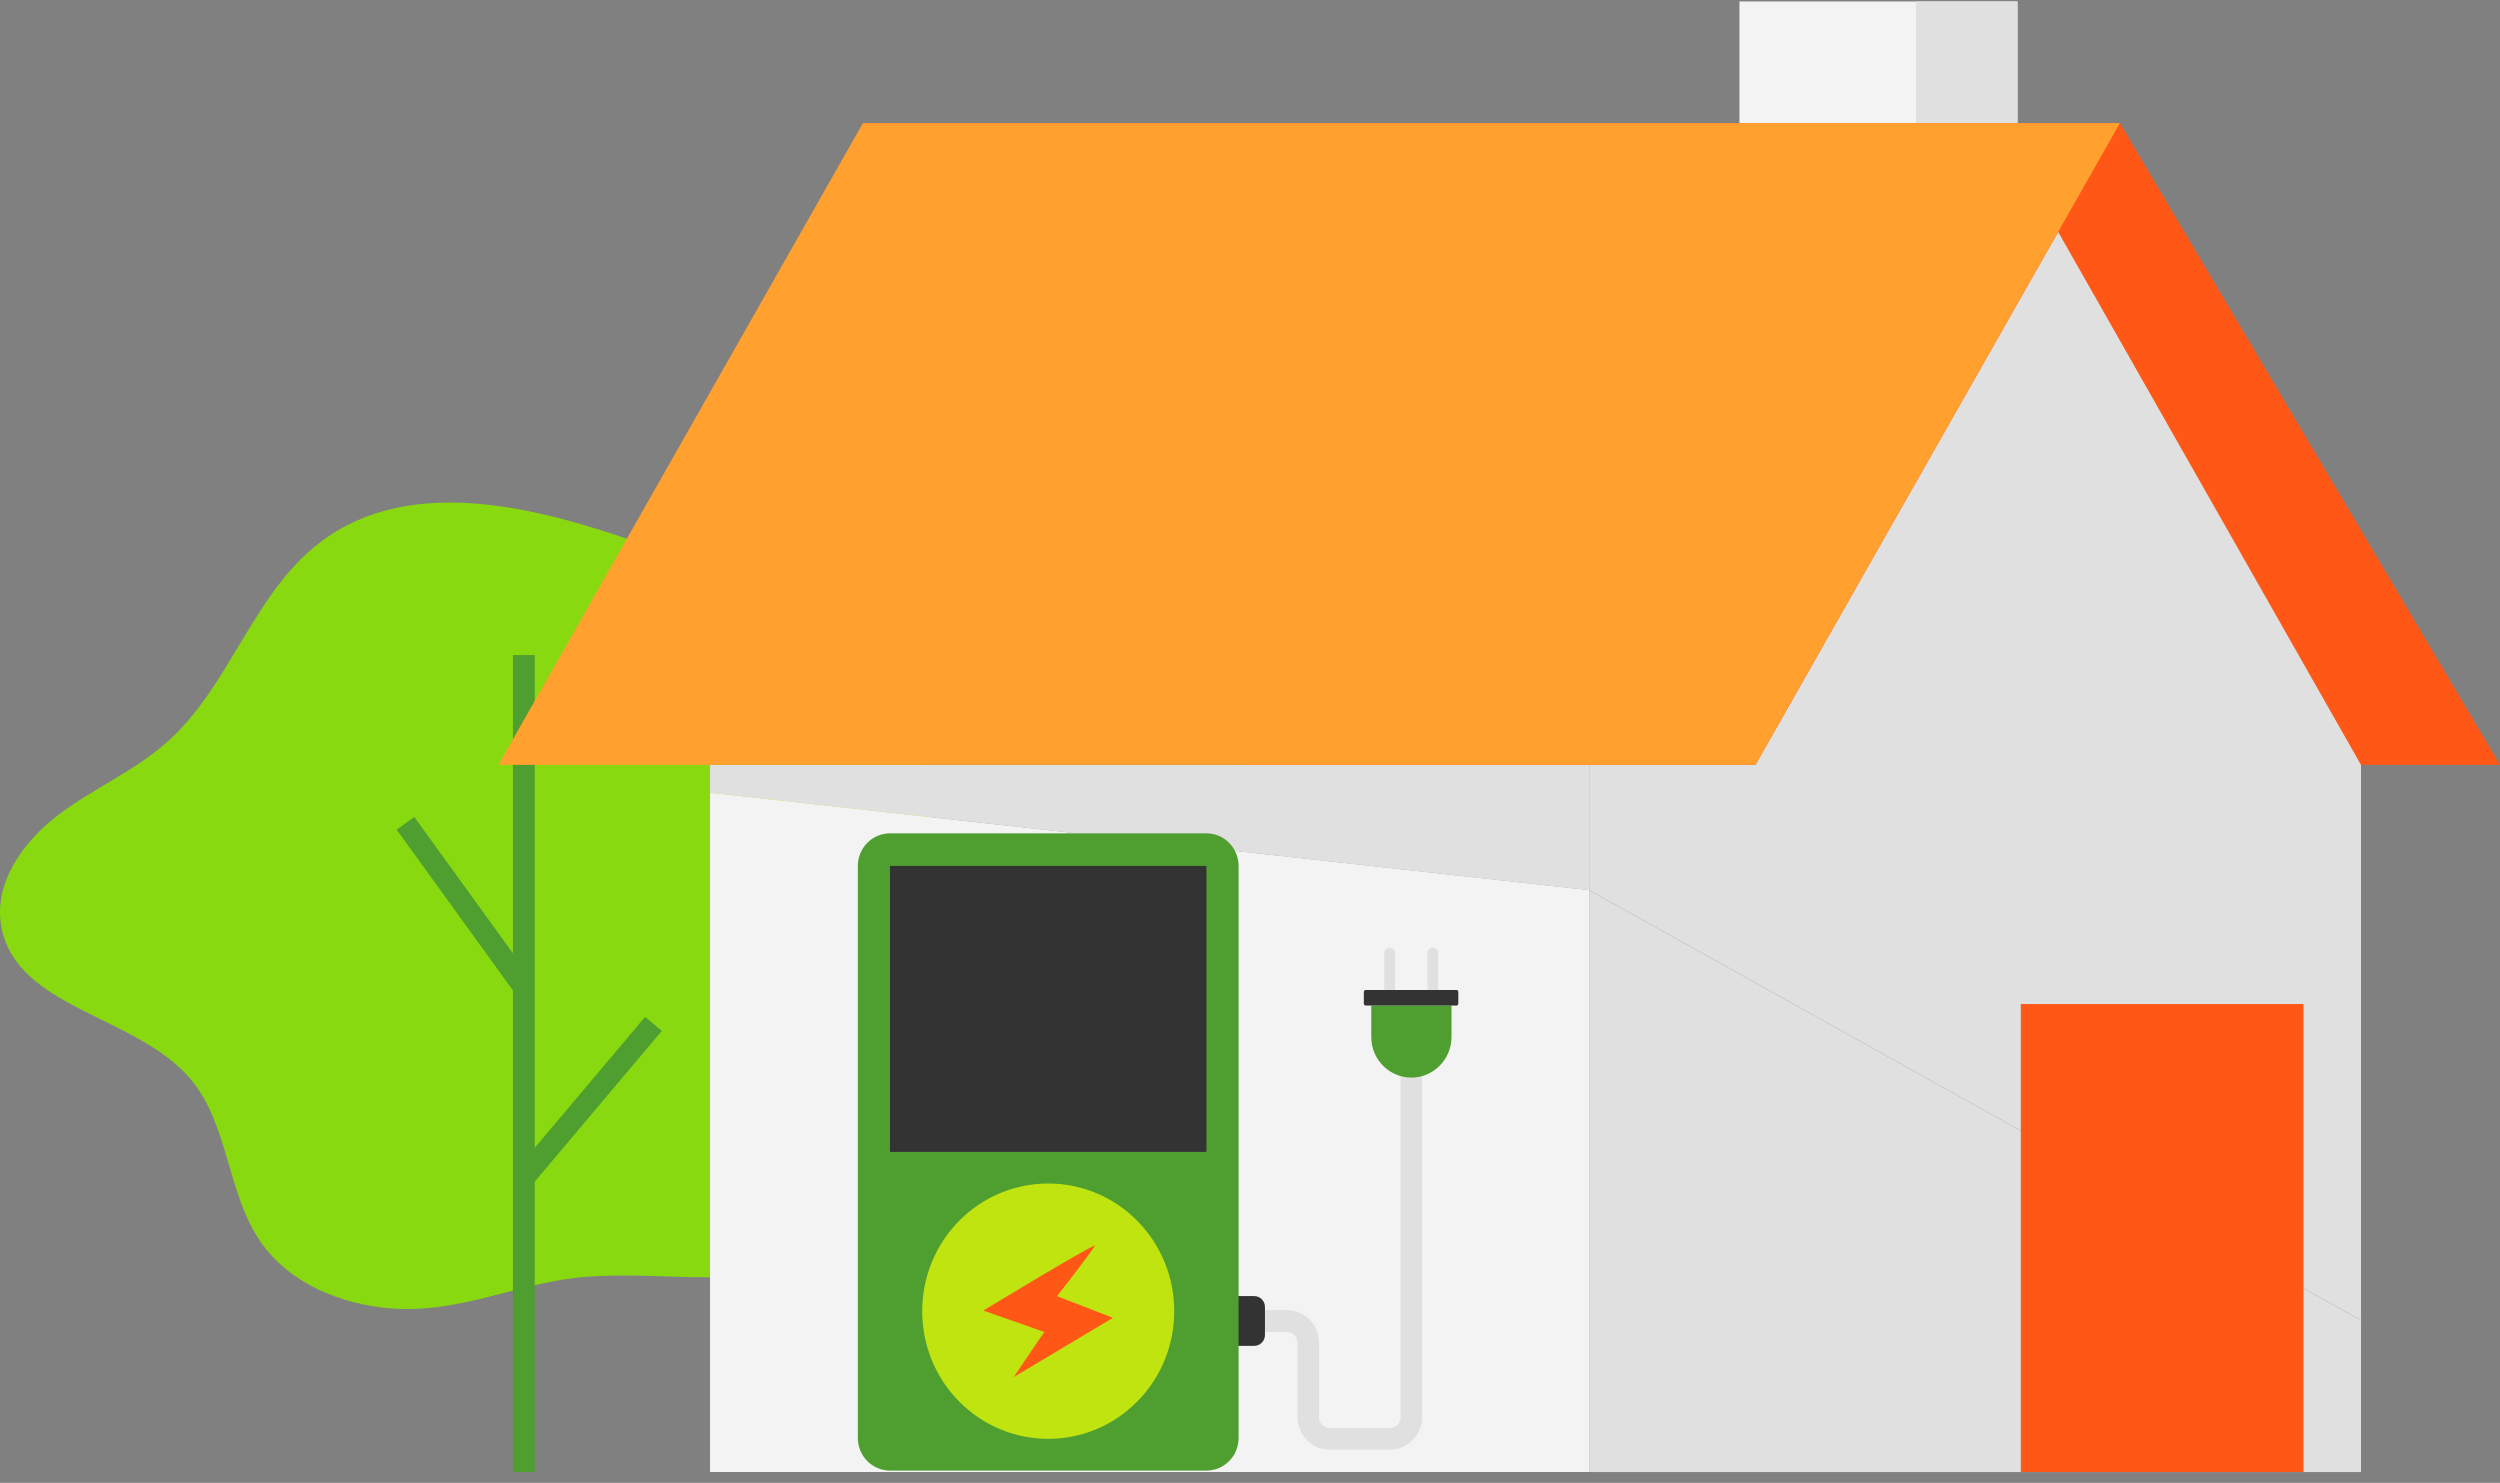 <svg width="204" height="121" viewBox="0 0 204 121" fill="none" xmlns="http://www.w3.org/2000/svg">
<rect x="0" y="0" width="204" height="121" fill="#808080" stroke="none"/>
<g clip-path="url(#clip0_9606_158837)">
<path d="M31.822 106.759C27.768 106.424 23.636 104.723 21.306 101.391C18.526 97.444 18.695 91.847 15.604 88.117C11.223 82.835 1.302 82.338 0.1 75.58C-0.527 72.051 1.898 68.661 4.749 66.502C7.599 64.342 10.986 62.917 13.656 60.533C18.782 55.962 20.647 48.427 26.108 44.263C33.667 38.504 44.428 41.5 53.363 44.74C59.116 46.825 65.023 48.999 69.593 53.073C74.163 57.147 77.14 63.62 75.35 69.478C74.522 72.189 72.72 74.743 73.011 77.562C73.268 80.056 75.105 82.062 76.123 84.351C79.202 91.298 73.875 99.647 66.88 102.599C60.453 105.311 54.57 103.7 47.973 104.178C42.409 104.557 37.65 107.237 31.822 106.759Z" fill="#88D910"/>
<path d="M54.003 84.123L52.643 82.975L43.633 93.664V53.453H41.854V77.788L33.806 66.661L32.367 67.703L41.854 80.819V120.122H43.633V96.423L54.003 84.123Z" fill="#4F9E30"/>
<path d="M57.938 62.422V64.692L129.678 72.637V62.422H57.938Z" fill="#E0E0E0"/>
<path d="M57.938 120.115H129.678V72.633L57.938 64.688V120.115Z" fill="#F3F3F3"/>
<path d="M164.626 0.117H141.938V10.246H164.626V0.117Z" fill="#F3F3F3"/>
<path d="M164.628 0.117H156.352V10.246H164.628V0.117Z" fill="#E0E0E0"/>
<path d="M70.414 10.047H172.986L203.998 62.415H101.427L70.414 10.047Z" fill="#FE5716"/>
<path d="M192.659 62.42L167.947 18.922L143.24 62.42H129.676V72.636L192.659 107.731V62.42Z" fill="#E0E0E0"/>
<path d="M129.676 72.641V120.122H192.659V107.736L129.676 72.641Z" fill="#E0E0E0"/>
<path d="M187.962 81.93H164.898V120.115H187.962V81.93Z" fill="#FE5716"/>
<path d="M172.986 10.047H70.415L40.668 62.415H143.24L172.986 10.047Z" fill="#FFA02F"/>
<path d="M177.086 93.891C178.754 97.092 180.347 100.329 181.818 103.625C183.699 107.83 185.331 112.143 186.707 116.54V96.464C183.503 95.549 180.296 94.691 177.086 93.891Z" fill="#FE5716"/>
<path d="M186.701 96.458V83.594H171.453C173.385 86.996 175.278 90.418 177.084 93.884C180.294 94.687 183.499 95.545 186.701 96.458Z" fill="#FE5716"/>
<path d="M171.452 83.594H166.156V91.409C169.815 92.165 173.458 92.99 177.083 93.884C175.277 90.418 173.384 86.996 171.452 83.594Z" fill="#FE5716"/>
<path d="M177.083 93.889C173.46 92.989 169.818 92.164 166.156 91.414V120.118H186.7V116.534C185.324 112.137 183.691 107.824 181.81 103.619C180.344 100.327 178.743 97.09 177.083 93.889Z" fill="#FE5716"/>
<g clip-path="url(#clip1_9606_158837)">
<path d="M113.399 81.867C113.153 81.867 112.961 81.672 112.961 81.423V77.77C112.961 77.522 113.153 77.327 113.399 77.327C113.644 77.327 113.836 77.522 113.836 77.77V81.423C113.836 81.672 113.644 81.867 113.399 81.867Z" fill="#E0E0E0"/>
<path d="M116.918 81.867C116.673 81.867 116.48 81.672 116.48 81.423V77.77C116.48 77.522 116.673 77.327 116.918 77.327C117.163 77.327 117.356 77.522 117.356 77.77V81.423C117.356 81.672 117.163 81.867 116.918 81.867Z" fill="#E0E0E0"/>
<path d="M113.417 118.298H108.507C107.063 118.298 105.882 117.101 105.882 115.638V109.565C105.882 109.077 105.488 108.678 105.007 108.678H101.305V106.905H105.007C106.451 106.905 107.632 108.102 107.632 109.565V115.638C107.632 116.126 108.026 116.525 108.507 116.525H113.417C113.898 116.525 114.292 116.126 114.292 115.638V85.821H116.042V115.638C116.042 117.101 114.861 118.298 113.417 118.298Z" fill="#E0E0E0"/>
<path d="M102.345 105.761H100.262C99.778 105.761 99.387 106.158 99.387 106.647V108.935C99.387 109.424 99.778 109.821 100.262 109.821H102.345C102.828 109.821 103.22 109.424 103.22 108.935V106.647C103.22 106.158 102.828 105.761 102.345 105.761Z" fill="#333333"/>
<path d="M98.443 68H72.626C71.175 68 70 69.191 70 70.66V117.34C70 118.809 71.175 120 72.626 120H98.443C99.893 120 101.068 118.809 101.068 117.34V70.66C101.068 69.191 99.893 68 98.443 68Z" fill="#4F9E30"/>
<path d="M98.442 70.66H72.625V93.996H98.442V70.66Z" fill="#333333"/>
<path d="M92.806 114.358C96.822 110.289 96.822 103.693 92.806 99.625C88.79 95.556 82.279 95.556 78.263 99.625C74.248 103.693 74.248 110.289 78.263 114.358C82.279 118.426 88.79 118.426 92.806 114.358Z" fill="#C0E410"/>
<path d="M86.251 105.769C86.251 105.769 89.025 102.241 89.357 101.62C88.692 101.815 80.238 106.94 80.238 106.94L85.183 108.678C85.183 108.678 85.218 108.678 85.227 108.686C85.043 108.908 82.724 112.366 82.724 112.366L90.819 107.534L86.242 105.761L86.251 105.769Z" fill="#FE5716"/>
<path d="M111.895 82.053V84.615C111.895 86.45 113.366 87.931 115.169 87.931C116.971 87.931 118.442 86.442 118.442 84.615V82.053H111.887H111.895Z" fill="#4F9E30"/>
<path d="M111.438 80.785H118.85C118.929 80.785 118.999 80.856 118.999 80.936V81.902C118.999 81.982 118.929 82.053 118.85 82.053H111.438C111.359 82.053 111.289 81.982 111.289 81.902V80.936C111.289 80.856 111.359 80.785 111.438 80.785Z" fill="#333333"/>
</g>
</g>
<defs>
<clipPath id="clip0_9606_158837">
<rect width="204" height="120" fill="white" transform="translate(0 0.117)"/>
</clipPath>
<clipPath id="clip1_9606_158837">
<rect width="49" height="52" fill="white" transform="translate(70 68)"/>
</clipPath>
</defs>
</svg>
